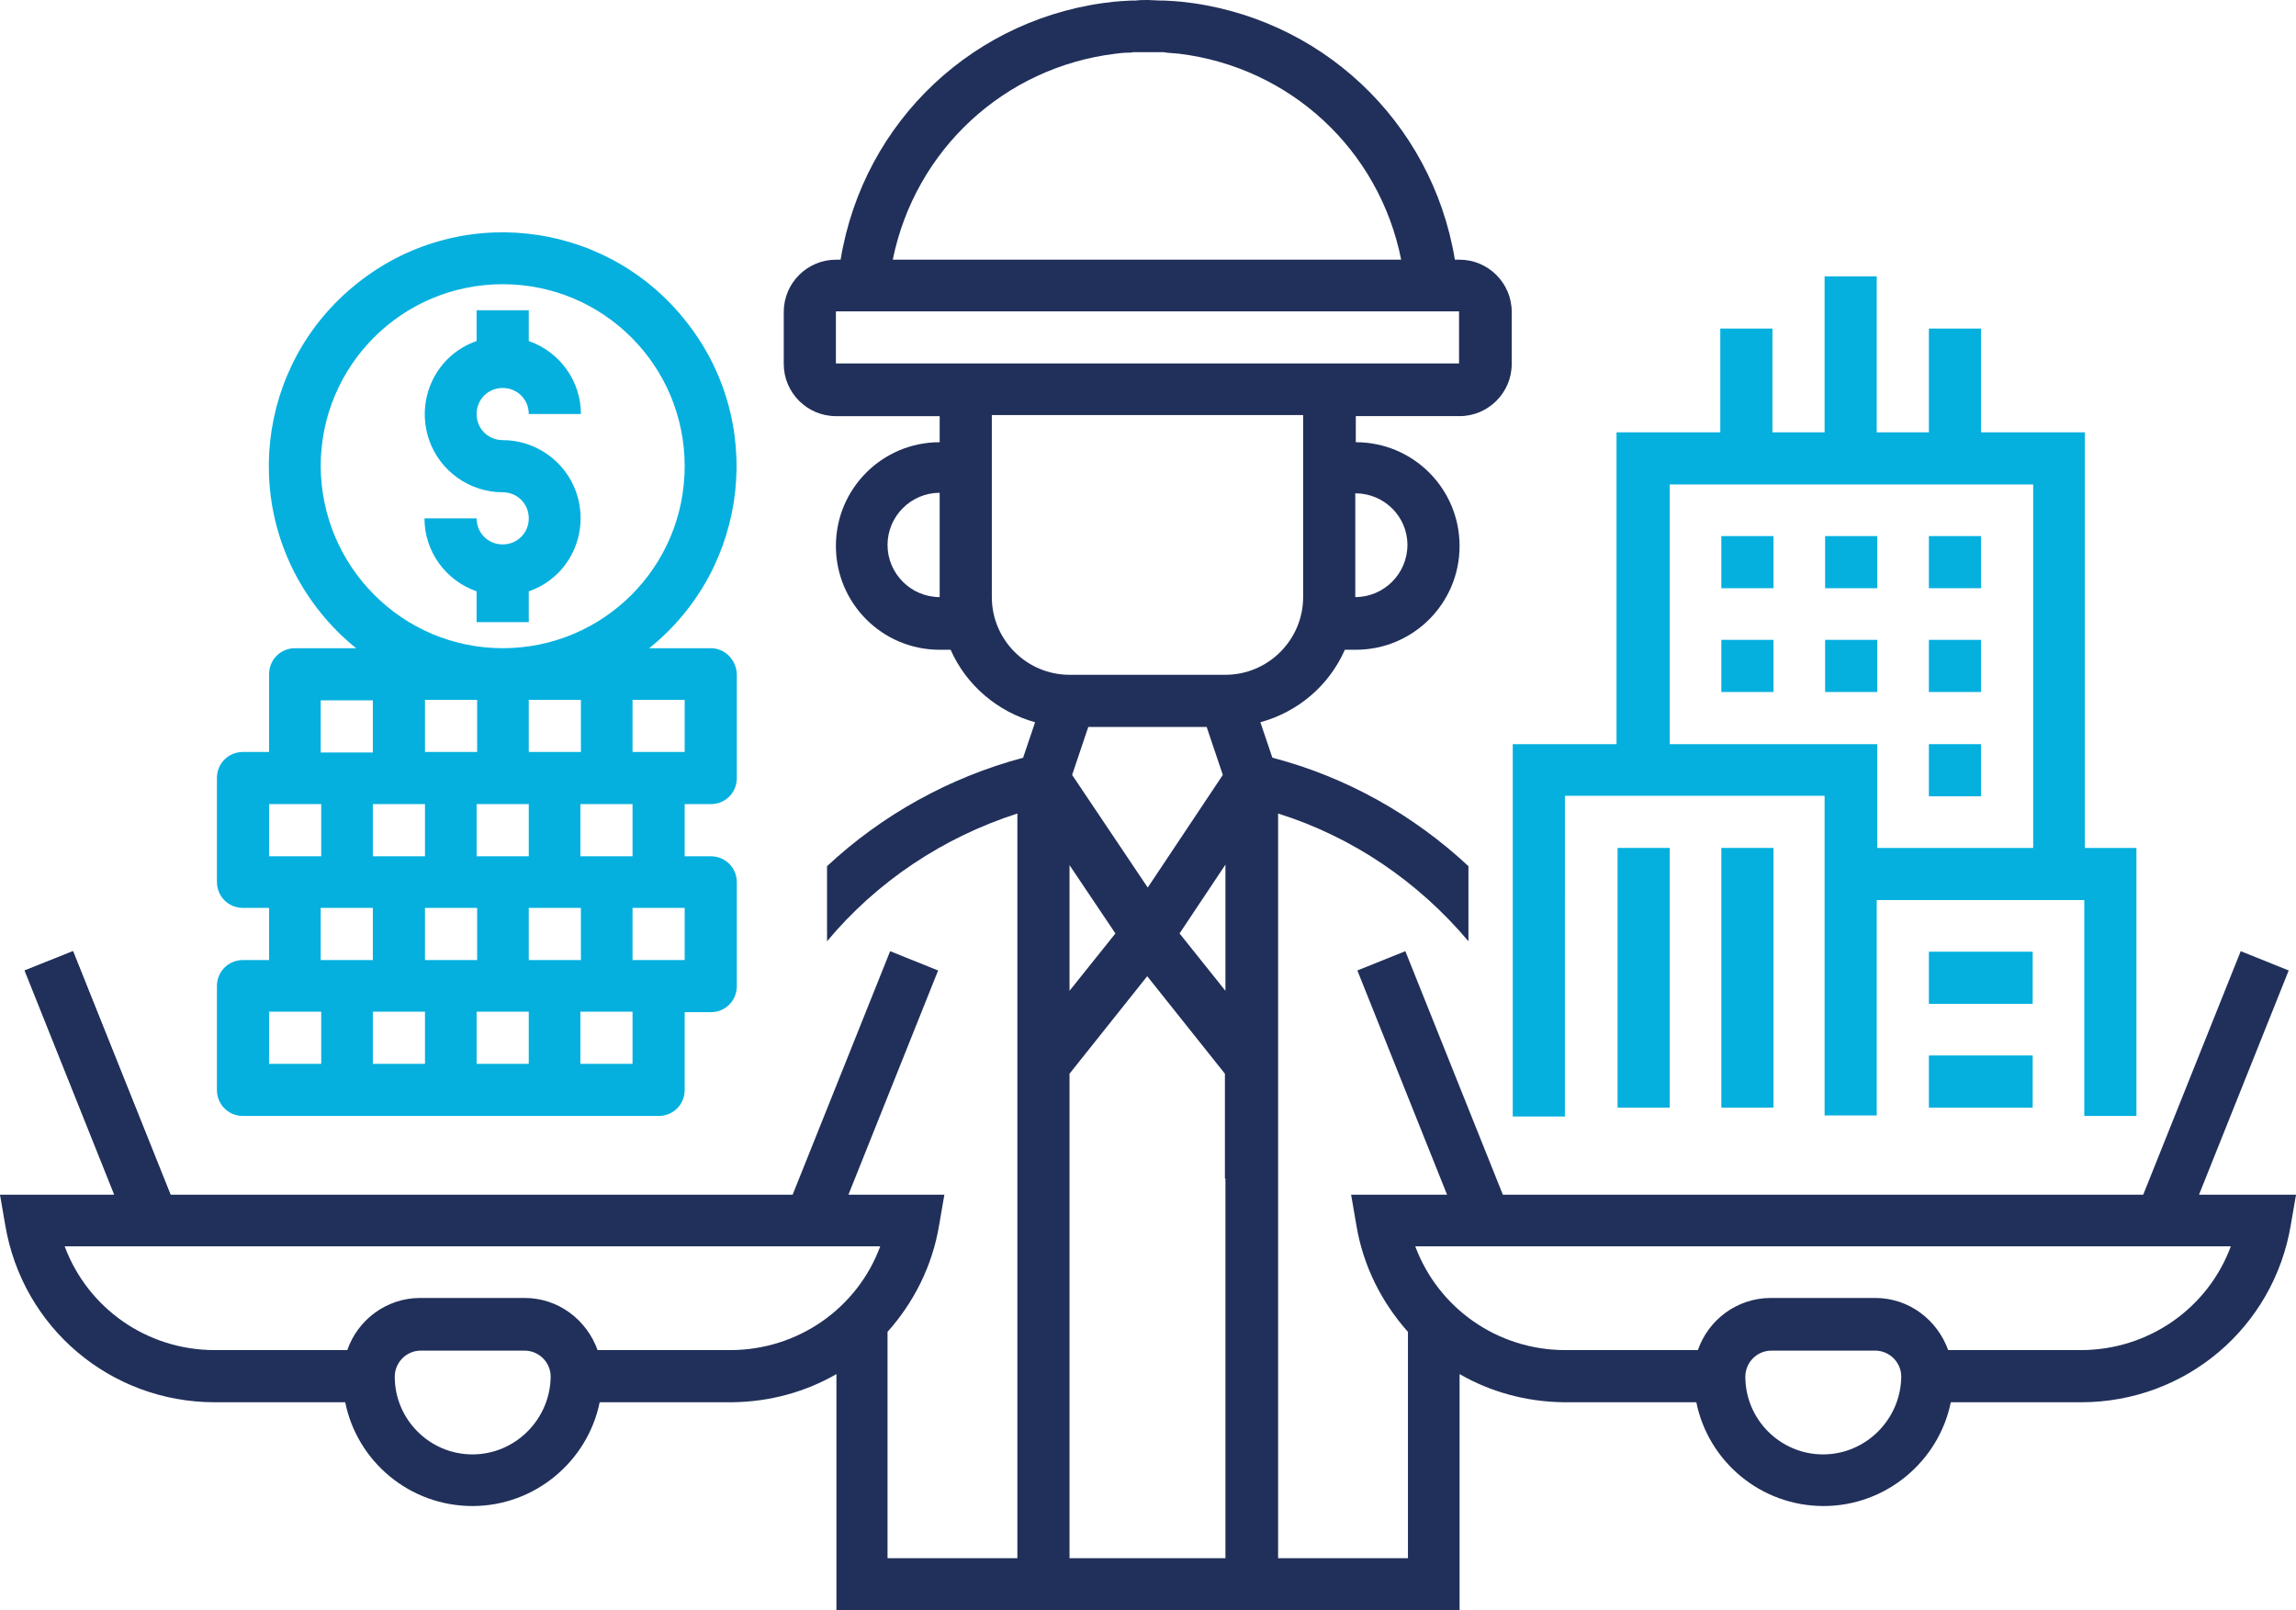 <?xml version="1.0" encoding="UTF-8" standalone="no"?>
<!-- Generator: Adobe Illustrator 24.1.3, SVG Export Plug-In . SVG Version: 6.00 Build 0)  -->

<svg
   xmlns:dc="http://purl.org/dc/elements/1.1/"
   xmlns:cc="http://creativecommons.org/ns#"
   xmlns:rdf="http://www.w3.org/1999/02/22-rdf-syntax-ns#"
   xmlns:svg="http://www.w3.org/2000/svg"
   xmlns="http://www.w3.org/2000/svg"
   xmlns:sodipodi="http://sodipodi.sourceforge.net/DTD/sodipodi-0.dtd"
   xmlns:inkscape="http://www.inkscape.org/namespaces/inkscape"
   version="1.1"
   id="Vrstva_1"
   x="0px"
   y="0px"
   viewBox="0 0 440.3 308.8"
   xml:space="preserve"
   sodipodi:docname="cost-construction.svg"
   width="440.3"
   height="308.8"
   inkscape:version="0.92.4 (5da689c313, 2019-01-14)"><defs
   id="defs59" /><sodipodi:namedview
   pagecolor="#ffffff"
   bordercolor="#666666"
   borderopacity="1"
   objecttolerance="10"
   gridtolerance="10"
   guidetolerance="10"
   inkscape:pageopacity="0"
   inkscape:pageshadow="2"
   inkscape:window-width="1920"
   inkscape:window-height="1027"
   id="namedview57"
   showgrid="false"
   fit-margin-top="0"
   fit-margin-left="0"
   fit-margin-right="0"
   fit-margin-bottom="0"
   inkscape:zoom="0.472"
   inkscape:cx="222.6"
   inkscape:cy="138.2"
   inkscape:window-x="-8"
   inkscape:window-y="-8"
   inkscape:window-maximized="1"
   inkscape:current-layer="Vrstva_1" />
<style
   type="text/css"
   id="style2">
	.st0{fill:#21305A;}
	.st1{fill:#05B0DE;}
	.st2{fill:none;}
</style>
<polygon
   class="st0"
   points="60.1,308.5 49.4,308.5 32.2,265.5 41.4,261.8 "
   id="polygon4"
   style="fill:#21305a"
   transform="translate(-27.4,-79.4)" />
<path
   class="st1"
   d="m 350,102.8 h 10 v 10 h -10 z"
   id="path6"
   inkscape:connector-curvature="0"
   style="fill:#05b0de" />
<path
   class="st1"
   d="m 330.1,102.8 h 10 v 10 h -10 z"
   id="path8"
   inkscape:connector-curvature="0"
   style="fill:#05b0de" />
<path
   class="st1"
   d="m 369.9,102.8 h 10 v 10 h -10 z"
   id="path10"
   inkscape:connector-curvature="0"
   style="fill:#05b0de" />
<path
   class="st1"
   d="m 369.9,122.7 h 10 v 10 h -10 z"
   id="path12"
   inkscape:connector-curvature="0"
   style="fill:#05b0de" />
<path
   class="st1"
   d="m 330.1,122.7 h 10 v 10 h -10 z"
   id="path14"
   inkscape:connector-curvature="0"
   style="fill:#05b0de" />
<path
   class="st1"
   d="m 350,122.7 h 10 v 10 h -10 z"
   id="path16"
   inkscape:connector-curvature="0"
   style="fill:#05b0de" />
<path
   class="st1"
   d="m 369.9,142.7 h 10 v 10 h -10 z"
   id="path18"
   inkscape:connector-curvature="0"
   style="fill:#05b0de" />
<path
   class="st1"
   d="m 310.2,162.6 h 10 v 49.8 h -10 z"
   id="path20"
   inkscape:connector-curvature="0"
   style="fill:#05b0de" />
<path
   class="st1"
   d="m 330.1,162.6 h 10 v 49.8 h -10 z"
   id="path22"
   inkscape:connector-curvature="0"
   style="fill:#05b0de" />
<path
   class="st1"
   d="m 369.9,182.5 h 19.9 v 10 h -19.9 z"
   id="path24"
   inkscape:connector-curvature="0"
   style="fill:#05b0de" />
<path
   class="st1"
   d="m 369.9,202.4 h 19.9 v 10 h -19.9 z"
   id="path26"
   inkscape:connector-curvature="0"
   style="fill:#05b0de" />
<g
   id="g34"
   transform="translate(-27.4,-79.4)">
	<path
   class="st1"
   d="m 427.2,242 v -79.7 h -19.9 v -19.9 h -10 v 19.9 h -10 v -29.9 h -10 v 29.9 h -10 v -19.9 h -10 v 19.9 h -19.9 v 59.8 h -19.9 v 10 15.6 17.7 9 19.1 h 10 V 232 h 49.8 v 61.3 h 10 V 252 h 39.8 v 41.4 h 10 V 242 Z m -9.9,0 h -29.9 v -19.9 h -39.8 v -49.8 h 69.7 z"
   id="path28"
   inkscape:connector-curvature="0"
   style="fill:#05b0de" />
	<path
   class="st1"
   d="m 123.8,183.8 c -2.8,0 -5,-2.2 -5,-5 h -10 c 0,6.3 4,11.9 10,14 v 5.9 h 10 v -5.9 c 7.8,-2.7 11.8,-11.2 9.1,-19 -2.1,-6 -7.8,-10 -14.1,-10 -2.8,0 -5,-2.2 -5,-5 0,-2.8 2.2,-5 5,-5 2.8,0 5,2.2 5,5 h 10 c 0,-6.3 -4,-11.9 -10,-14 v -5.9 h -10 v 5.9 c -7.8,2.7 -11.8,11.2 -9.1,19 2.1,6 7.8,10 14.1,10 2.8,0 5,2.2 5,5 0,2.8 -2.2,5 -5,5 z"
   id="path30"
   inkscape:connector-curvature="0"
   style="fill:#05b0de" />
	<path
   class="st1"
   d="m 163.7,203.7 h -11.8 c 19.3,-15.5 22.4,-43.7 6.8,-63 -15.5,-19.3 -43.7,-22.4 -63,-6.8 -19.3,15.5 -22.4,43.7 -6.8,63 2,2.5 4.3,4.8 6.8,6.8 H 84 c -2.8,0 -5,2.2 -5,5 v 14.9 h -5 c -2.8,0 -5,2.2 -5,5 v 19.9 c 0,2.8 2.2,5 5,5 h 5 v 10 h -5 c -2.8,0 -5,2.2 -5,5 v 19.9 c 0,2.8 2.2,5 5,5 h 79.7 c 2.8,0 5,-2.2 5,-5 v -14.9 h 5 c 2.8,0 5,-2.2 5,-5 v -19.9 c 0,-2.8 -2.2,-5 -5,-5 h -5 v -10 h 5 c 2.8,0 5,-2.2 5,-5 v -19.9 c -0.1,-2.8 -2.3,-5 -5,-5 z M 88.9,168.8 c 0,-19.3 15.6,-34.9 34.9,-34.9 19.3,0 34.9,15.6 34.9,34.9 0,19.3 -15.6,34.9 -34.9,34.9 -19.2,0 -34.8,-15.6 -34.9,-34.9 z m 49.8,64.8 h 10 v 10 h -10 z m -9.9,-10 v -10 h 10 v 10 z m -10,10 h 10 v 10 h -10 z m -9.9,-10 v -10 h 10 v 10 z m 0,10 v 10 h -10 v -10 z m -20,-19.9 h 10 v 10 h -10 z M 79,233.6 h 10 v 10 H 79 Z m 9.9,49.8 H 79 v -10 h 10 v 10 z m 0,-29.9 h 10 v 10 h -10 z m 20,29.9 h -10 v -10 h 10 z m 0,-29.9 h 10 v 10 h -10 z m 19.9,29.9 h -10 v -10 h 10 z m 0,-29.9 h 10 v 10 h -10 z m 19.9,29.9 h -10 v -10 h 10 z m 10,-19.9 h -10 v -10 h 10 z m 0,-39.9 h -10 v -10 h 10 z"
   id="path32"
   inkscape:connector-curvature="0"
   style="fill:#05b0de" />
</g>
<polygon
   class="st2"
   points="307.2,139.1 253.6,139.1 241.3,139.1 187.7,139.1 187.7,149.1 241.3,149.1 253.6,149.1 307.2,149.1 "
   id="polygon36"
   style="fill:none"
   transform="translate(-27.4,-79.4)" />
<path
   class="st2"
   d="m 226.2,49.7 h 42.6 C 264.6,28.6 247.5,12.8 226.2,10.2 225.4,10.1 224.6,10 223.8,10 c -0.3,0 -0.7,0 -1,-0.1 -0.3,0 -0.5,0 -0.8,0 -0.6,0 -1.3,0 -1.9,0 -0.6,0 -1.3,0 -1.9,0 -0.3,0 -0.5,0 -0.8,0 -0.3,0 -0.7,0 -1,0.1 -0.8,0.1 -1.6,0.1 -2.4,0.2 -21.3,2.6 -38.4,18.4 -42.6,39.5 H 214 Z"
   id="path38"
   inkscape:connector-curvature="0"
   style="fill:none" />
<polygon
   class="st2"
   points="232.5,329.3 232.5,343.3 232.5,346.7 232.5,348.3 232.5,368.2 232.5,372.2 232.5,378.2 241.3,378.2 253.6,378.2 262.4,378.2 262.4,372.2 262.4,368.2 262.4,348.3 262.4,346.7 262.4,343.3 262.4,329.3 262.4,305.4 262.4,285.3 247.5,266.6 232.5,285.3 232.5,305.4 "
   id="polygon40"
   style="fill:none"
   transform="translate(-27.4,-79.4)" />
<path
   class="st2"
   d="m 259.9,114.5 c 5.5,0 10,-4.5 10,-10 0,-5.5 -4.5,-10 -10,-10 z"
   id="path42"
   inkscape:connector-curvature="0"
   style="fill:none" />
<polygon
   class="st2"
   points="232.5,245.2 232.5,269.4 241.3,258.4 "
   id="polygon44"
   style="fill:none"
   transform="translate(-27.4,-79.4)" />
<path
   class="st2"
   d="m 170.3,104.5 c 0,5.5 4.5,10 10,10 V 94.6 c -5.6,0 -10,4.4 -10,9.9 z"
   id="path46"
   inkscape:connector-curvature="0"
   style="fill:none" />
<polygon
   class="st2"
   points="253.6,218.8 241.3,218.8 236.1,218.8 233,228 247.5,249.7 261.9,228 258.8,218.8 "
   id="polygon48"
   style="fill:none"
   transform="translate(-27.4,-79.4)" />
<polygon
   class="st2"
   points="253.6,258.4 262.4,269.4 262.4,245.2 "
   id="polygon50"
   style="fill:none"
   transform="translate(-27.4,-79.4)" />
<path
   class="st2"
   d="M 250,114.5 V 79.6 H 226.3 214 190.3 v 34.9 c 0,8.2 6.7,14.9 14.9,14.9 h 8.8 12.3 8.8 c 8.1,0 14.9,-6.7 14.9,-14.9 z"
   id="path52"
   inkscape:connector-curvature="0"
   style="fill:none" />
<path
   class="st0"
   d="m 421.7,229.1 17.2,-43 -9.2,-3.7 -18.7,46.7 h -0.5 -1.1 -10 -39.8 -10 -49.8 -10 -1.5 -0.1 l -18.7,-46.7 -9.2,3.7 17.2,43 h -18.4 l 1,5.8 c 1.3,7.9 4.9,14.9 9.9,20.5 v 43.4 h -24.9 v -7.2 -2.8 -19.9 -1.6 -8.4 -6.2 -96.7 c 14.3,4.5 26.9,13.1 36.5,24.5 V 166.1 C 271.1,156.3 258.2,149 244,145.3 l -2.3,-6.8 c 7.3,-2 13.2,-7.1 16.2,-13.9 h 2.1 c 11,0 19.9,-8.9 19.9,-19.9 0,-11 -8.9,-19.9 -19.9,-19.9 v -5 h 19.9 c 5.5,0 10,-4.5 10,-10 v -10 c 0,-5.5 -4.5,-10 -10,-10 H 279 C 274.6,23.1 253,3 226.3,0.3 v 0 c 0,0 0,0 0,0 -0.5,0 -0.9,-0.1 -1.4,-0.1 -0.6,0 -1.2,-0.1 -1.7,-0.1 -0.3,0 -0.5,0 -0.8,0 -0.8,0 -1.5,-0.1 -2.3,-0.1 -0.8,0 -1.5,0 -2.3,0.1 -0.3,0 -0.5,0 -0.8,0 -0.6,0 -1.2,0.1 -1.7,0.1 -0.5,0 -0.9,0.1 -1.4,0.1 0,0 0,0 0,0 v 0 C 187.1,3 165.6,23.1 161.2,49.8 h -0.9 c -5.5,0 -10,4.5 -10,10 v 10 c 0,5.5 4.5,10 10,10 h 19.9 v 5 c -11,0 -19.9,8.9 -19.9,19.9 0,11 8.9,19.9 19.9,19.9 h 2.1 c 3,6.8 9,11.9 16.2,13.9 l -2.3,6.8 c -14.2,3.8 -27.1,11 -37.6,20.8 v 14.4 c 9.5,-11.4 22.2,-19.9 36.5,-24.5 v 96.7 6.2 8.4 1.6 19.9 2.8 7.2 h -24.9 v -43.4 c 5,-5.6 8.6,-12.6 9.9,-20.5 l 1,-5.8 h -18.4 l 17.2,-43 -9.2,-3.7 -18.7,46.7 h -0.1 -1.5 -10 -49.8 -10 -39.8 -8.1 L 14,182.4 l -9.3,3.7 17.2,43 H 18.4 0 l 1,5.8 c 3.3,19.7 20.2,34 40.2,34 h 25 c 2.3,11.4 12.4,19.9 24.4,19.9 12,0 22.1,-8.6 24.4,-19.9 h 8.9 6.6 10 v 0 c 7.2,-0.1 14,-2 19.9,-5.4 v 5.4 29.9 10 h 53.6 12.3 53.6 v -10 -29.9 -5.4 c 5.9,3.4 12.7,5.3 19.9,5.4 v 0 h 10 6.6 8.9 c 2.3,11.4 12.4,19.9 24.4,19.9 12,0 22.1,-8.6 24.4,-19.9 h 25 c 20,0 36.9,-14.3 40.2,-34 l 1,-5.8 z M 180.2,114.5 c -5.5,0 -10,-4.5 -10,-10 0,-5.5 4.5,-10 10,-10 z M 90.6,278.9 c -8.2,0 -14.9,-6.7 -14.9,-14.9 0,-2.7 2.2,-5 5,-5 h 19.9 c 2.7,0 5,2.2 5,5 -0.1,8.2 -6.8,14.9 -15,14.9 z m 49.4,-20 h -25.4 c -2.1,-5.8 -7.5,-10 -14,-10 h -20 c -6.5,0 -12,4.2 -14,10 H 41.2 C 28.1,258.9 16.8,250.8 12.4,239 H 168.8 C 164.4,250.9 153,258.9 140,258.9 Z M 269.9,104.5 c 0,5.5 -4.5,10 -10,10 V 94.6 c 5.5,0 10,4.4 10,9.9 z m -56,-94.2 c 0.8,-0.1 1.6,-0.2 2.4,-0.2 0.3,0 0.7,0 1,-0.1 0.3,0 0.5,0 0.8,0 0.6,0 1.3,0 1.9,0 0.6,0 1.3,0 1.9,0 0.3,0 0.5,0 0.8,0 0.3,0 0.7,0 1,0.1 0.8,0.1 1.6,0.1 2.4,0.2 21.3,2.6 38.4,18.4 42.6,39.5 h -42.6 -12.3 -42.6 c 4.3,-21.1 21.4,-36.9 42.7,-39.5 z m -53.6,59.4 v -10 h 53.6 12.3 53.6 v 10 H 226.2 213.9 Z M 235,226 v 23.9 14.1 3.4 1.6 19.9 3.9 6 h -8.8 -12.3 -8.8 v -6 -3.9 V 269 267.4 264 249.9 226 205.9 l 14.9,-18.7 14.9,18.7 V 226 Z m -21.1,-47 -8.8,11 v -24.1 z m -8.3,-30.4 3.1,-9.2 h 5.2 12.3 5.2 l 3.1,9.2 -14.4,21.6 z M 235,190 226.2,179 235,165.8 Z m -8.8,-60.6 h -12.3 -8.8 c -8.2,0 -14.9,-6.7 -14.9,-14.9 V 79.6 h 23.7 12.3 23.7 v 34.9 c 0,8.2 -6.7,14.9 -14.9,14.9 z m 123.4,149.5 c -8.2,0 -14.9,-6.7 -14.9,-14.9 0,-2.7 2.2,-5 5,-5 h 19.9 c 2.7,0 5,2.2 5,5 -0.1,8.2 -6.8,14.9 -15,14.9 z m 49.4,-20 h -25.4 c -2.1,-5.8 -7.5,-10 -14,-10 h -20 c -6.5,0 -12,4.2 -14,10 h -25.4 c -13.1,0 -24.4,-8.1 -28.8,-19.9 h 156.4 c -4.4,11.9 -15.8,19.9 -28.8,19.9 z"
   id="path54"
   inkscape:connector-curvature="0"
   style="fill:#21305a" />
</svg>
